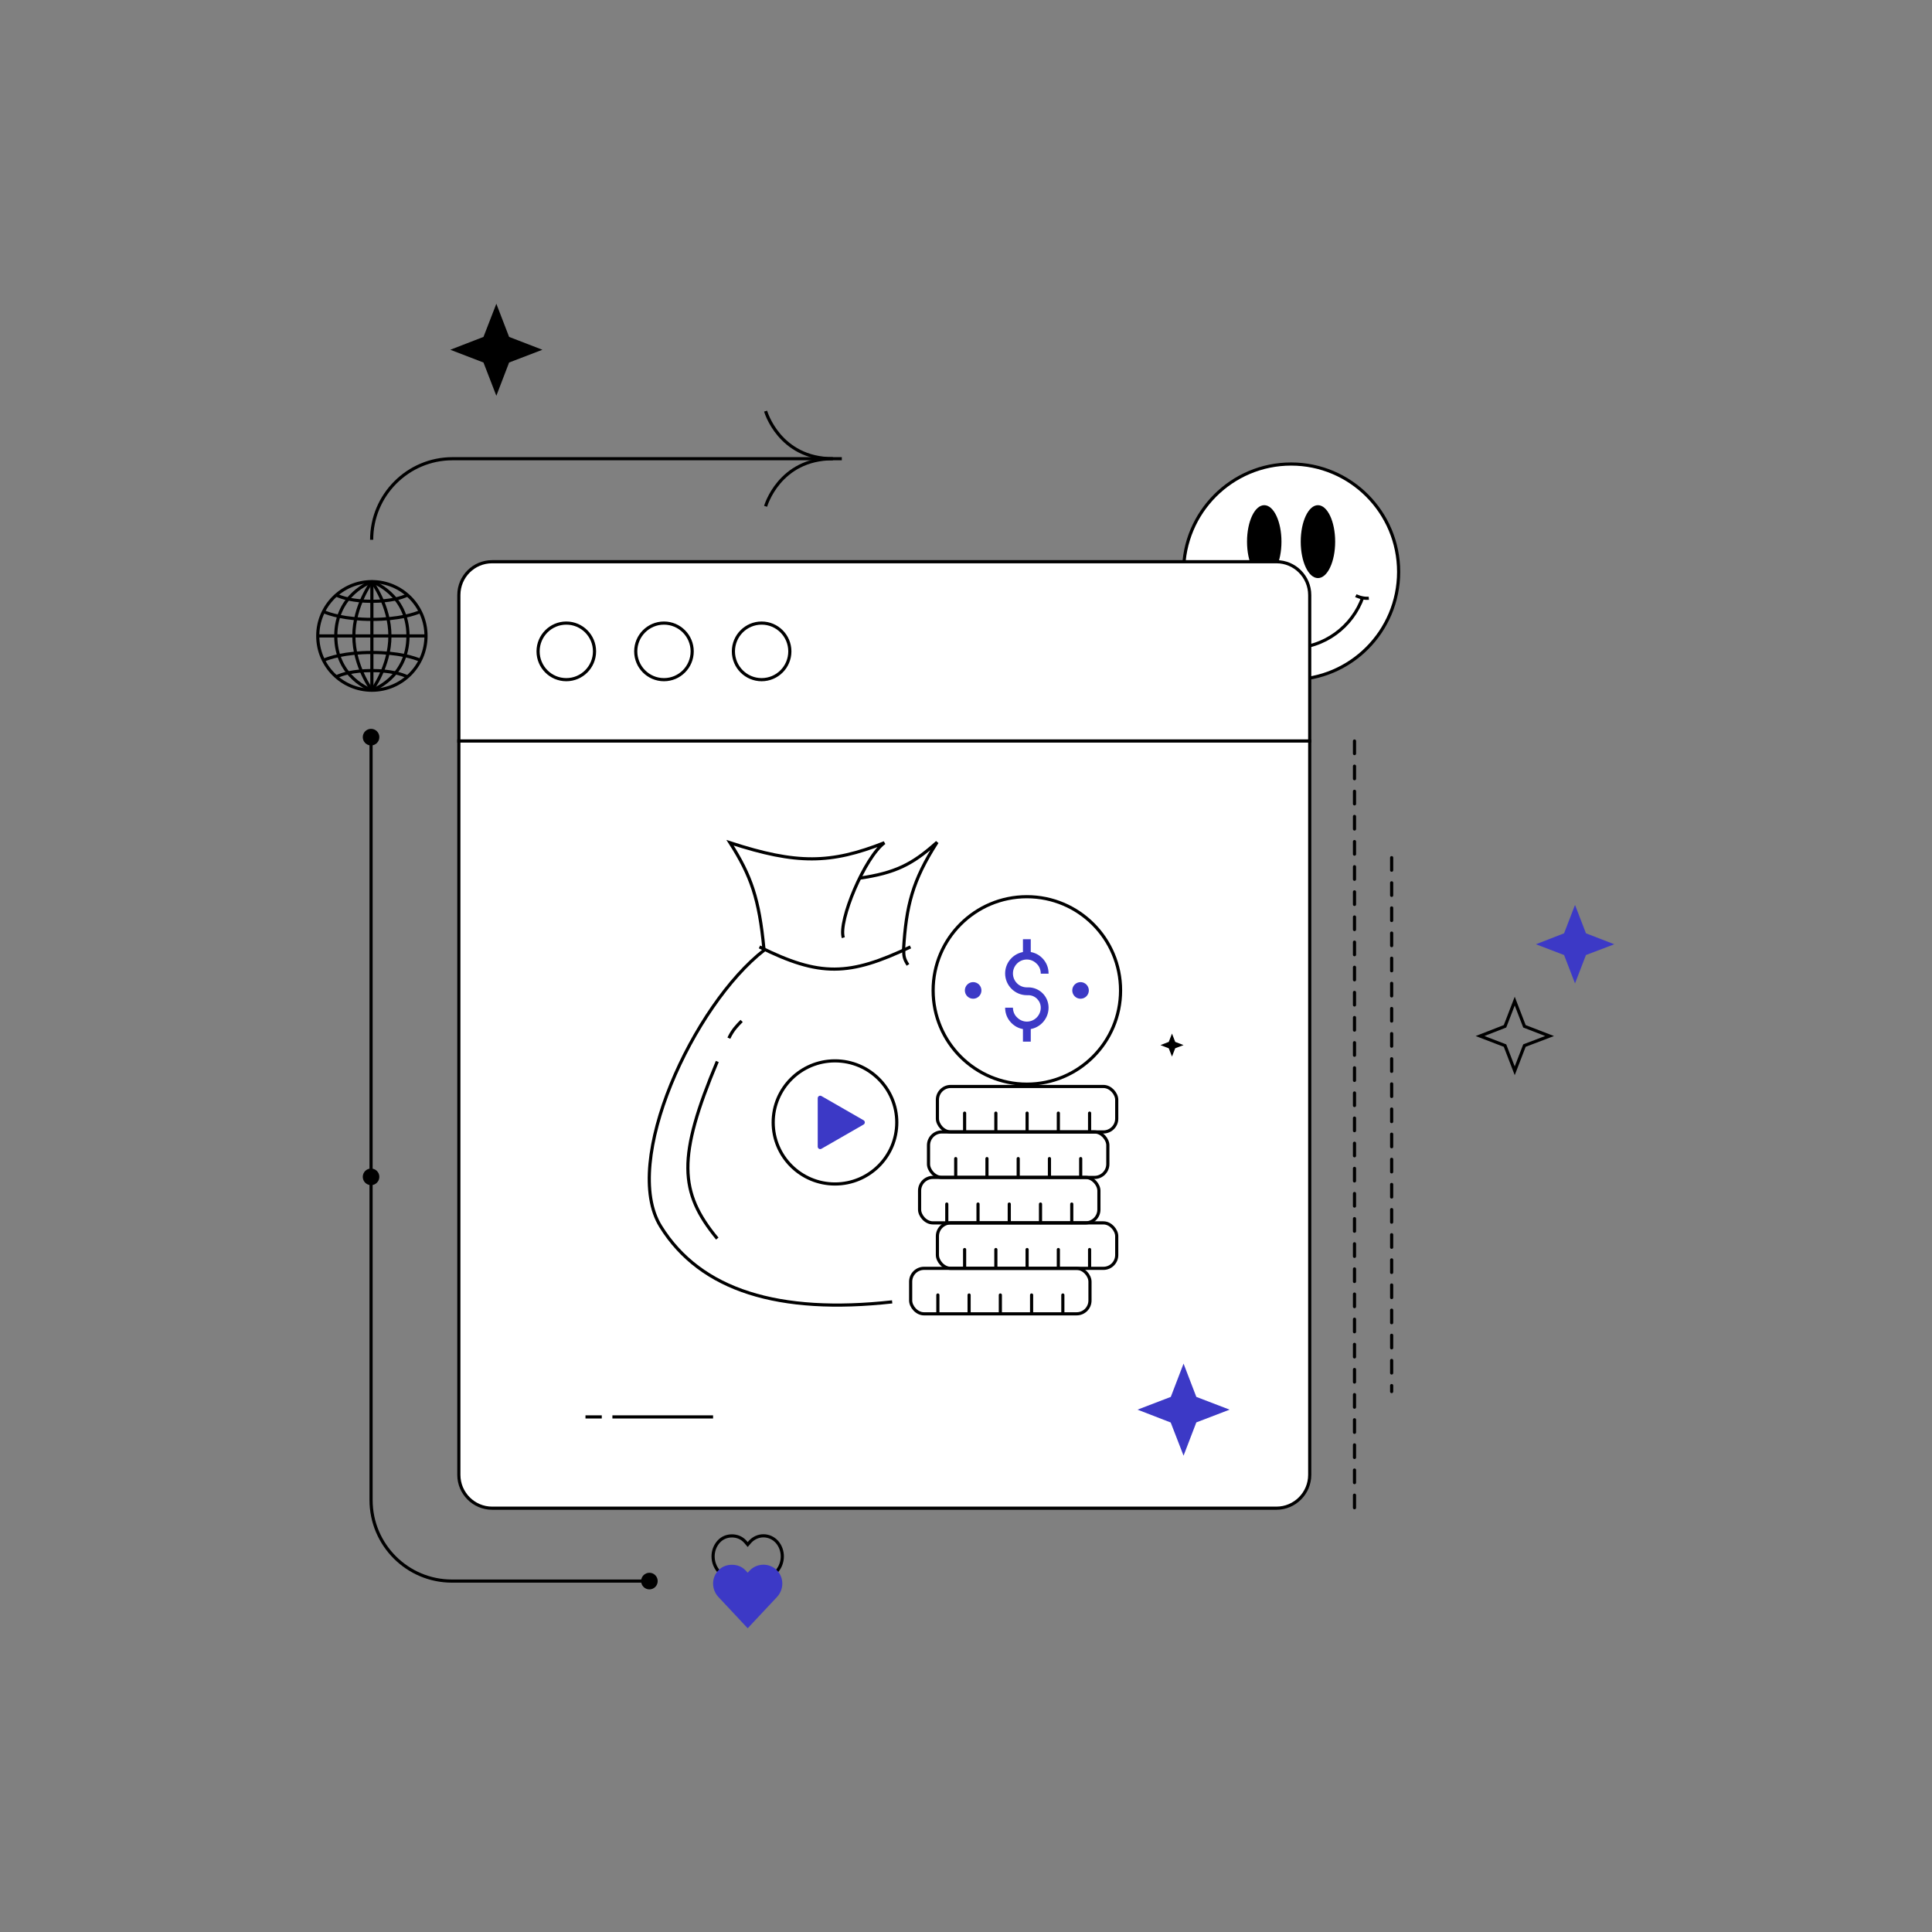 <svg width="435" height="435" viewBox="0 0 435 435" fill="none" xmlns="http://www.w3.org/2000/svg">
<rect x="0" y="0" width="435" height="435" fill="#808080" stroke="none"/>
<path d="M290.698 153.031C304.07 153.031 314.91 142.162 314.91 128.754C314.91 115.347 304.07 104.478 290.698 104.478C277.326 104.478 266.486 115.347 266.486 128.754C266.486 142.162 277.326 153.031 290.698 153.031Z" fill="white" stroke="black" stroke-width="0.71" stroke-miterlimit="10"/>
<path d="M306.868 134.396C304.539 141.096 298.161 145.925 290.698 145.925C283.22 145.925 276.856 141.096 274.527 134.396" stroke="black" stroke-width="0.71" stroke-miterlimit="10"/>
<path d="M305.277 134.105C305.277 134.105 306.622 134.831 308.199 134.7" stroke="black" stroke-width="0.71" stroke-miterlimit="10"/>
<path d="M275.974 134.105C275.974 134.105 274.629 134.831 273.053 134.7" stroke="black" stroke-width="0.71" stroke-miterlimit="10"/>
<path d="M296.743 130.161C298.884 130.161 300.62 126.486 300.62 121.953C300.62 117.419 298.884 113.744 296.743 113.744C294.603 113.744 292.867 117.419 292.867 121.953C292.867 126.486 294.603 130.161 296.743 130.161Z" fill="black"/>
<path d="M284.652 130.161C286.792 130.161 288.528 126.486 288.528 121.953C288.528 117.419 286.792 113.744 284.652 113.744C282.511 113.744 280.775 117.419 280.775 121.953C280.775 126.486 282.511 130.161 284.652 130.161Z" fill="black"/>
<path d="M304.973 166.845L304.973 339.578" stroke="black" stroke-width="0.709" stroke-miterlimit="2.613" stroke-linecap="round" stroke-linejoin="round" stroke-dasharray="2.83 2.83"/>
<path d="M313.338 193.105L313.338 313.318" stroke="black" stroke-width="0.709" stroke-miterlimit="2.613" stroke-linecap="round" stroke-linejoin="round" stroke-dasharray="2.83 2.83"/>
<path d="M341.049 225.402L343.181 230.931L343.237 231.078L343.384 231.134L348.898 233.267L343.386 235.361L343.238 235.417L343.181 235.565L341.049 241.094L338.917 235.565L338.86 235.418L338.712 235.362L333.238 233.267L338.714 231.134L338.86 231.077L338.917 230.931L341.049 225.402Z" stroke="black" stroke-width="0.71"/>
<path d="M354.623 203.75L357.086 210.138L363.464 212.605L357.086 215.028L354.623 221.416L352.16 215.028L345.826 212.605L352.16 210.138L354.623 203.75Z" fill="#3C39C6"/>
<path d="M110.804 126.475H287.401C291.527 126.475 294.89 129.847 294.89 133.984V166.845H103.314V133.984C103.314 129.825 106.655 126.475 110.804 126.475Z" fill="white" stroke="black" stroke-width="0.71" stroke-miterlimit="10"/>
<path d="M127.506 153.031C131.015 153.031 133.86 150.179 133.86 146.66C133.86 143.142 131.015 140.289 127.506 140.289C123.997 140.289 121.152 143.142 121.152 146.66C121.152 150.179 123.997 153.031 127.506 153.031Z" stroke="black" stroke-width="0.71" stroke-miterlimit="10"/>
<path d="M149.494 153.031C153.004 153.031 155.848 150.179 155.848 146.66C155.848 143.142 153.004 140.289 149.494 140.289C145.985 140.289 143.141 143.142 143.141 146.66C143.141 150.179 145.985 153.031 149.494 153.031Z" stroke="black" stroke-width="0.71" stroke-miterlimit="10"/>
<path d="M171.483 153.031C174.992 153.031 177.837 150.179 177.837 146.66C177.837 143.142 174.992 140.289 171.483 140.289C167.974 140.289 165.129 143.142 165.129 146.66C165.129 150.179 167.974 153.031 171.483 153.031Z" stroke="black" stroke-width="0.71" stroke-miterlimit="10"/>
<path d="M103.314 166.845H294.89V332.069C294.89 336.207 291.527 339.578 287.401 339.578H110.804C106.677 339.578 103.314 336.207 103.314 332.069V166.845Z" fill="white" stroke="black" stroke-width="0.71" stroke-miterlimit="10"/>
<path d="M189.877 211.125C188.687 207.337 194.712 193.023 199.125 189.75C187.017 194.508 179.456 194.661 164.375 189.75C169.104 197.157 170.929 202.347 172 213.625" stroke="black" stroke-width="0.71"/>
<path d="M172.124 213.875C156.124 226.25 139.749 261.625 148.749 276.125C157.749 290.625 175.425 295.938 200.875 293.125" stroke="black" stroke-width="0.71"/>
<path d="M171 213.2C184.612 219.959 191.176 219.774 205 213.2" stroke="black" stroke-width="0.71"/>
<path d="M266.484 307.027L269.359 314.517L276.853 317.39L269.359 320.262L266.484 327.752L263.589 320.283L256.115 317.39L263.61 314.517L266.484 307.027Z" fill="#3C39C6"/>
<path d="M111.754 68.388L114.628 75.857L122.123 78.75L114.628 81.623L111.754 89.112L108.859 81.623L101.385 78.75L108.859 75.857L111.754 68.388Z" fill="black"/>
<path d="M83.68 121.528C83.68 111.463 91.837 103.284 101.875 103.284H189.539" stroke="black" stroke-width="0.71" stroke-miterlimit="10"/>
<path d="M172.381 114.001C172.381 114.001 175.418 103.284 187.539 103.284C175.418 103.284 172.381 92.567 172.381 92.567" stroke="black" stroke-width="0.71" stroke-miterlimit="10"/>
<path d="M146.218 355.987H101.742C91.704 355.987 83.547 347.808 83.547 337.744V167.066" stroke="black" stroke-width="0.71" stroke-miterlimit="10"/>
<path d="M83.546 266.842C84.576 266.842 85.411 266.005 85.411 264.972C85.411 263.938 84.576 263.101 83.546 263.101C82.515 263.101 81.68 263.938 81.68 264.972C81.68 266.005 82.515 266.842 83.546 266.842Z" fill="black"/>
<path d="M83.546 167.842C84.576 167.842 85.411 167.005 85.411 165.972C85.411 164.938 84.576 164.101 83.546 164.101C82.515 164.101 81.68 164.938 81.68 165.972C81.68 167.005 82.515 167.842 83.546 167.842Z" fill="black"/>
<path d="M146.217 357.858C147.248 357.858 148.083 357.02 148.083 355.987C148.083 354.954 147.248 354.116 146.217 354.116C145.187 354.116 144.352 354.954 144.352 355.987C144.352 357.02 145.187 357.858 146.217 357.858Z" fill="black"/>
<path d="M219.11 224.87C220.14 224.87 220.976 224.033 220.976 223C220.976 221.966 220.14 221.129 219.11 221.129C218.079 221.129 217.244 221.966 217.244 223C217.244 224.033 218.079 224.87 219.11 224.87Z" fill="#3C39C6"/>
<path d="M243.292 224.87C244.322 224.87 245.157 224.033 245.157 223C245.157 221.966 244.322 221.129 243.292 221.129C242.261 221.129 241.426 221.966 241.426 223C241.426 224.033 242.261 224.87 243.292 224.87Z" fill="#3C39C6"/>
<path d="M71.537 143.182H95.917" stroke="black" stroke-width="0.71" stroke-miterlimit="10"/>
<path d="M83.731 130.956V155.414" stroke="black" stroke-width="0.71" stroke-miterlimit="10"/>
<path d="M83.731 155.414C83.731 155.414 87.791 150.011 87.791 143.188C87.791 136.365 83.731 130.962 83.731 130.962" stroke="black" stroke-width="0.71" stroke-miterlimit="10"/>
<path d="M83.73 155.408C90.46 155.408 95.917 149.934 95.917 143.182C95.917 136.429 90.46 130.956 83.73 130.956C76.999 130.956 71.543 136.429 71.543 143.182C71.543 149.934 76.999 155.408 83.73 155.408Z" stroke="black" stroke-width="0.71" stroke-miterlimit="10"/>
<path d="M83.731 155.414C83.731 155.414 91.857 152.689 91.857 143.188C91.857 133.687 83.731 130.956 83.731 130.956" stroke="black" stroke-width="0.71" stroke-miterlimit="10"/>
<path d="M83.73 155.414C83.73 155.414 79.67 150.011 79.67 143.188C79.67 136.365 83.73 130.962 83.73 130.962" stroke="black" stroke-width="0.71" stroke-miterlimit="10"/>
<path d="M83.73 155.414C83.73 155.414 75.603 152.689 75.603 143.188C75.603 133.687 83.73 130.962 83.73 130.962" stroke="black" stroke-width="0.71" stroke-miterlimit="10"/>
<path d="M72.826 148.663C74.128 148.102 77.612 146.909 83.729 146.909C89.84 146.909 93.33 148.102 94.632 148.663" stroke="black" stroke-width="0.71" stroke-miterlimit="10"/>
<path d="M75.705 152.39C76.971 151.794 79.468 150.983 83.725 150.983C87.951 150.983 90.442 151.776 91.72 152.379" stroke="black" stroke-width="0.71" stroke-miterlimit="10"/>
<path d="M72.826 137.707C74.128 138.268 77.612 139.46 83.729 139.46C89.84 139.46 93.33 138.268 94.632 137.707" stroke="black" stroke-width="0.71" stroke-miterlimit="10"/>
<path d="M75.705 133.979C76.971 134.576 79.468 135.387 83.725 135.387C87.951 135.387 90.442 134.594 91.72 133.991" stroke="black" stroke-width="0.71" stroke-miterlimit="10"/>
<path d="M164.802 345.816C163.712 345.816 162.618 346.206 161.786 347.141C160.124 349.012 160.17 351.897 161.786 353.768L168.349 361.408L174.912 353.768C176.529 351.897 176.574 349.012 174.912 347.141C173.25 345.348 170.544 345.348 168.881 347.141L168.349 347.765L167.817 347.141C166.986 346.206 165.891 345.816 164.802 345.816Z" stroke="black" stroke-width="0.71"/>
<path d="M164.802 352.319C163.712 352.319 162.618 352.677 161.786 353.534C160.124 355.249 160.17 357.894 161.786 359.609L168.349 366.612L174.912 359.609C176.529 357.894 176.574 355.249 174.912 353.534C173.25 351.891 170.544 351.891 168.881 353.534L168.349 354.106L167.817 353.534C166.986 352.677 165.891 352.319 164.802 352.319Z" fill="#3C39C6"/>
<path d="M193.375 197.75C201.611 196.557 205.407 194.649 211 189.625C205.442 198.273 204.028 203.96 203.438 213.812" stroke="black" stroke-width="0.71"/>
<path d="M203.5 213.875C203.429 215.284 203.622 216.016 204.437 217.25" stroke="black" stroke-width="0.71"/>
<path d="M161.5 278.875C152.861 268.415 152.485 260.47 161.5 239" stroke="black" stroke-width="0.71"/>
<path d="M164.107 233.75C164.964 231.907 166 230.875 166.982 229.875" stroke="black" stroke-width="0.71"/>
<rect x="209.059" y="254.863" width="40.375" height="10.238" rx="3" stroke="black" stroke-width="0.71"/>
<path d="M215.184 265.05V260.863" stroke="black" stroke-width="0.71" stroke-linecap="round"/>
<path d="M222.219 265.05V260.863" stroke="black" stroke-width="0.71" stroke-linecap="round"/>
<path d="M229.254 265.05V260.863" stroke="black" stroke-width="0.71" stroke-linecap="round"/>
<path d="M236.289 265.05V260.863" stroke="black" stroke-width="0.71" stroke-linecap="round"/>
<path d="M243.324 265.05V260.863" stroke="black" stroke-width="0.71" stroke-linecap="round"/>
<rect x="207.049" y="265.1" width="40.375" height="10.238" rx="3" stroke="black" stroke-width="0.71"/>
<path d="M213.174 275.288V271.1" stroke="black" stroke-width="0.71" stroke-linecap="round"/>
<path d="M220.207 275.288V271.1" stroke="black" stroke-width="0.71" stroke-linecap="round"/>
<path d="M227.242 275.288V271.1" stroke="black" stroke-width="0.71" stroke-linecap="round"/>
<path d="M234.277 275.288V271.1" stroke="black" stroke-width="0.71" stroke-linecap="round"/>
<path d="M241.312 275.288V271.1" stroke="black" stroke-width="0.71" stroke-linecap="round"/>
<rect x="211.062" y="275.338" width="40.375" height="10.238" rx="3" stroke="black" stroke-width="0.71"/>
<path d="M217.188 285.525V281.338" stroke="black" stroke-width="0.71" stroke-linecap="round"/>
<path d="M224.223 285.525V281.338" stroke="black" stroke-width="0.71" stroke-linecap="round"/>
<path d="M231.258 285.525V281.338" stroke="black" stroke-width="0.71" stroke-linecap="round"/>
<path d="M238.293 285.525V281.338" stroke="black" stroke-width="0.71" stroke-linecap="round"/>
<path d="M245.328 285.525V281.338" stroke="black" stroke-width="0.71" stroke-linecap="round"/>
<rect x="205.039" y="285.575" width="40.375" height="10.238" rx="3" stroke="black" stroke-width="0.71"/>
<path d="M211.164 295.763V291.575" stroke="black" stroke-width="0.71" stroke-linecap="round"/>
<path d="M218.199 295.763V291.575" stroke="black" stroke-width="0.71" stroke-linecap="round"/>
<path d="M225.234 295.763V291.575" stroke="black" stroke-width="0.71" stroke-linecap="round"/>
<path d="M232.27 295.763V291.575" stroke="black" stroke-width="0.71" stroke-linecap="round"/>
<path d="M239.305 295.763V291.575" stroke="black" stroke-width="0.71" stroke-linecap="round"/>
<path d="M231.2 231.778C229.882 231.778 228.673 231.282 227.739 230.347C226.805 229.411 226.311 228.201 226.311 226.88H228.069C228.069 227.705 228.398 228.531 229.003 229.081C229.607 229.686 230.376 230.017 231.2 230.017C232.959 230.017 234.332 228.586 234.332 226.88C234.332 225.339 233.069 224.073 231.53 224.073H231.2C228.508 224.073 226.311 221.872 226.311 219.175C226.311 216.478 228.508 214.277 231.2 214.277C232.519 214.277 233.728 214.772 234.662 215.708C235.596 216.644 236.09 217.854 236.09 219.175V219.23H234.332V219.175C234.332 218.35 234.003 217.524 233.398 216.974C232.794 216.368 232.025 216.038 231.2 216.038C229.442 216.038 228.069 217.469 228.069 219.175C228.069 220.881 229.442 222.312 231.2 222.312H231.53C234.058 222.312 236.09 224.348 236.09 226.88C236.09 229.576 233.893 231.778 231.2 231.778Z" fill="#3C39C6"/>
<path d="M232.08 211.47H230.322V215.102H232.08V211.47Z" fill="#3C39C6"/>
<path d="M232.08 230.897H230.322V234.529H232.08V230.897Z" fill="#3C39C6"/>
<rect x="211.062" y="244.625" width="40.375" height="10.238" rx="3" stroke="black" stroke-width="0.71"/>
<path d="M217.188 254.812V250.625" stroke="black" stroke-width="0.71" stroke-linecap="round"/>
<path d="M224.223 254.812V250.625" stroke="black" stroke-width="0.71" stroke-linecap="round"/>
<path d="M231.258 254.812V250.625" stroke="black" stroke-width="0.71" stroke-linecap="round"/>
<path d="M238.293 254.812V250.625" stroke="black" stroke-width="0.71" stroke-linecap="round"/>
<path d="M245.328 254.812V250.625" stroke="black" stroke-width="0.71" stroke-linecap="round"/>
<circle cx="231.201" cy="223" r="21.102" stroke="black" stroke-width="0.71"/>
<path d="M188.001 266.58C180.317 266.58 174.086 260.373 174.086 252.719C174.086 245.064 180.317 238.857 188.001 238.857C195.685 238.857 201.916 245.064 201.916 252.719C201.916 260.373 195.694 266.58 188.001 266.58Z" fill="white" stroke="black" stroke-width="0.71" stroke-miterlimit="10"/>
<path d="M194.438 252.23L184.953 246.778C184.579 246.565 184.115 246.831 184.115 247.258V258.171C184.115 258.597 184.579 258.872 184.953 258.65L194.438 253.198C194.812 252.985 194.812 252.443 194.438 252.23Z" fill="#3C39C6"/>
<path d="M263.879 232.713L264.606 234.586L266.486 235.31L264.606 236.02L263.879 237.894L263.153 236.033L261.285 235.31L263.153 234.586L263.879 232.713Z" fill="black"/>
<path d="M160.553 319.027H137.885" stroke="black" stroke-width="0.71"/>
<path d="M135.494 319.027H131.823" stroke="black" stroke-width="0.71"/>
</svg>
